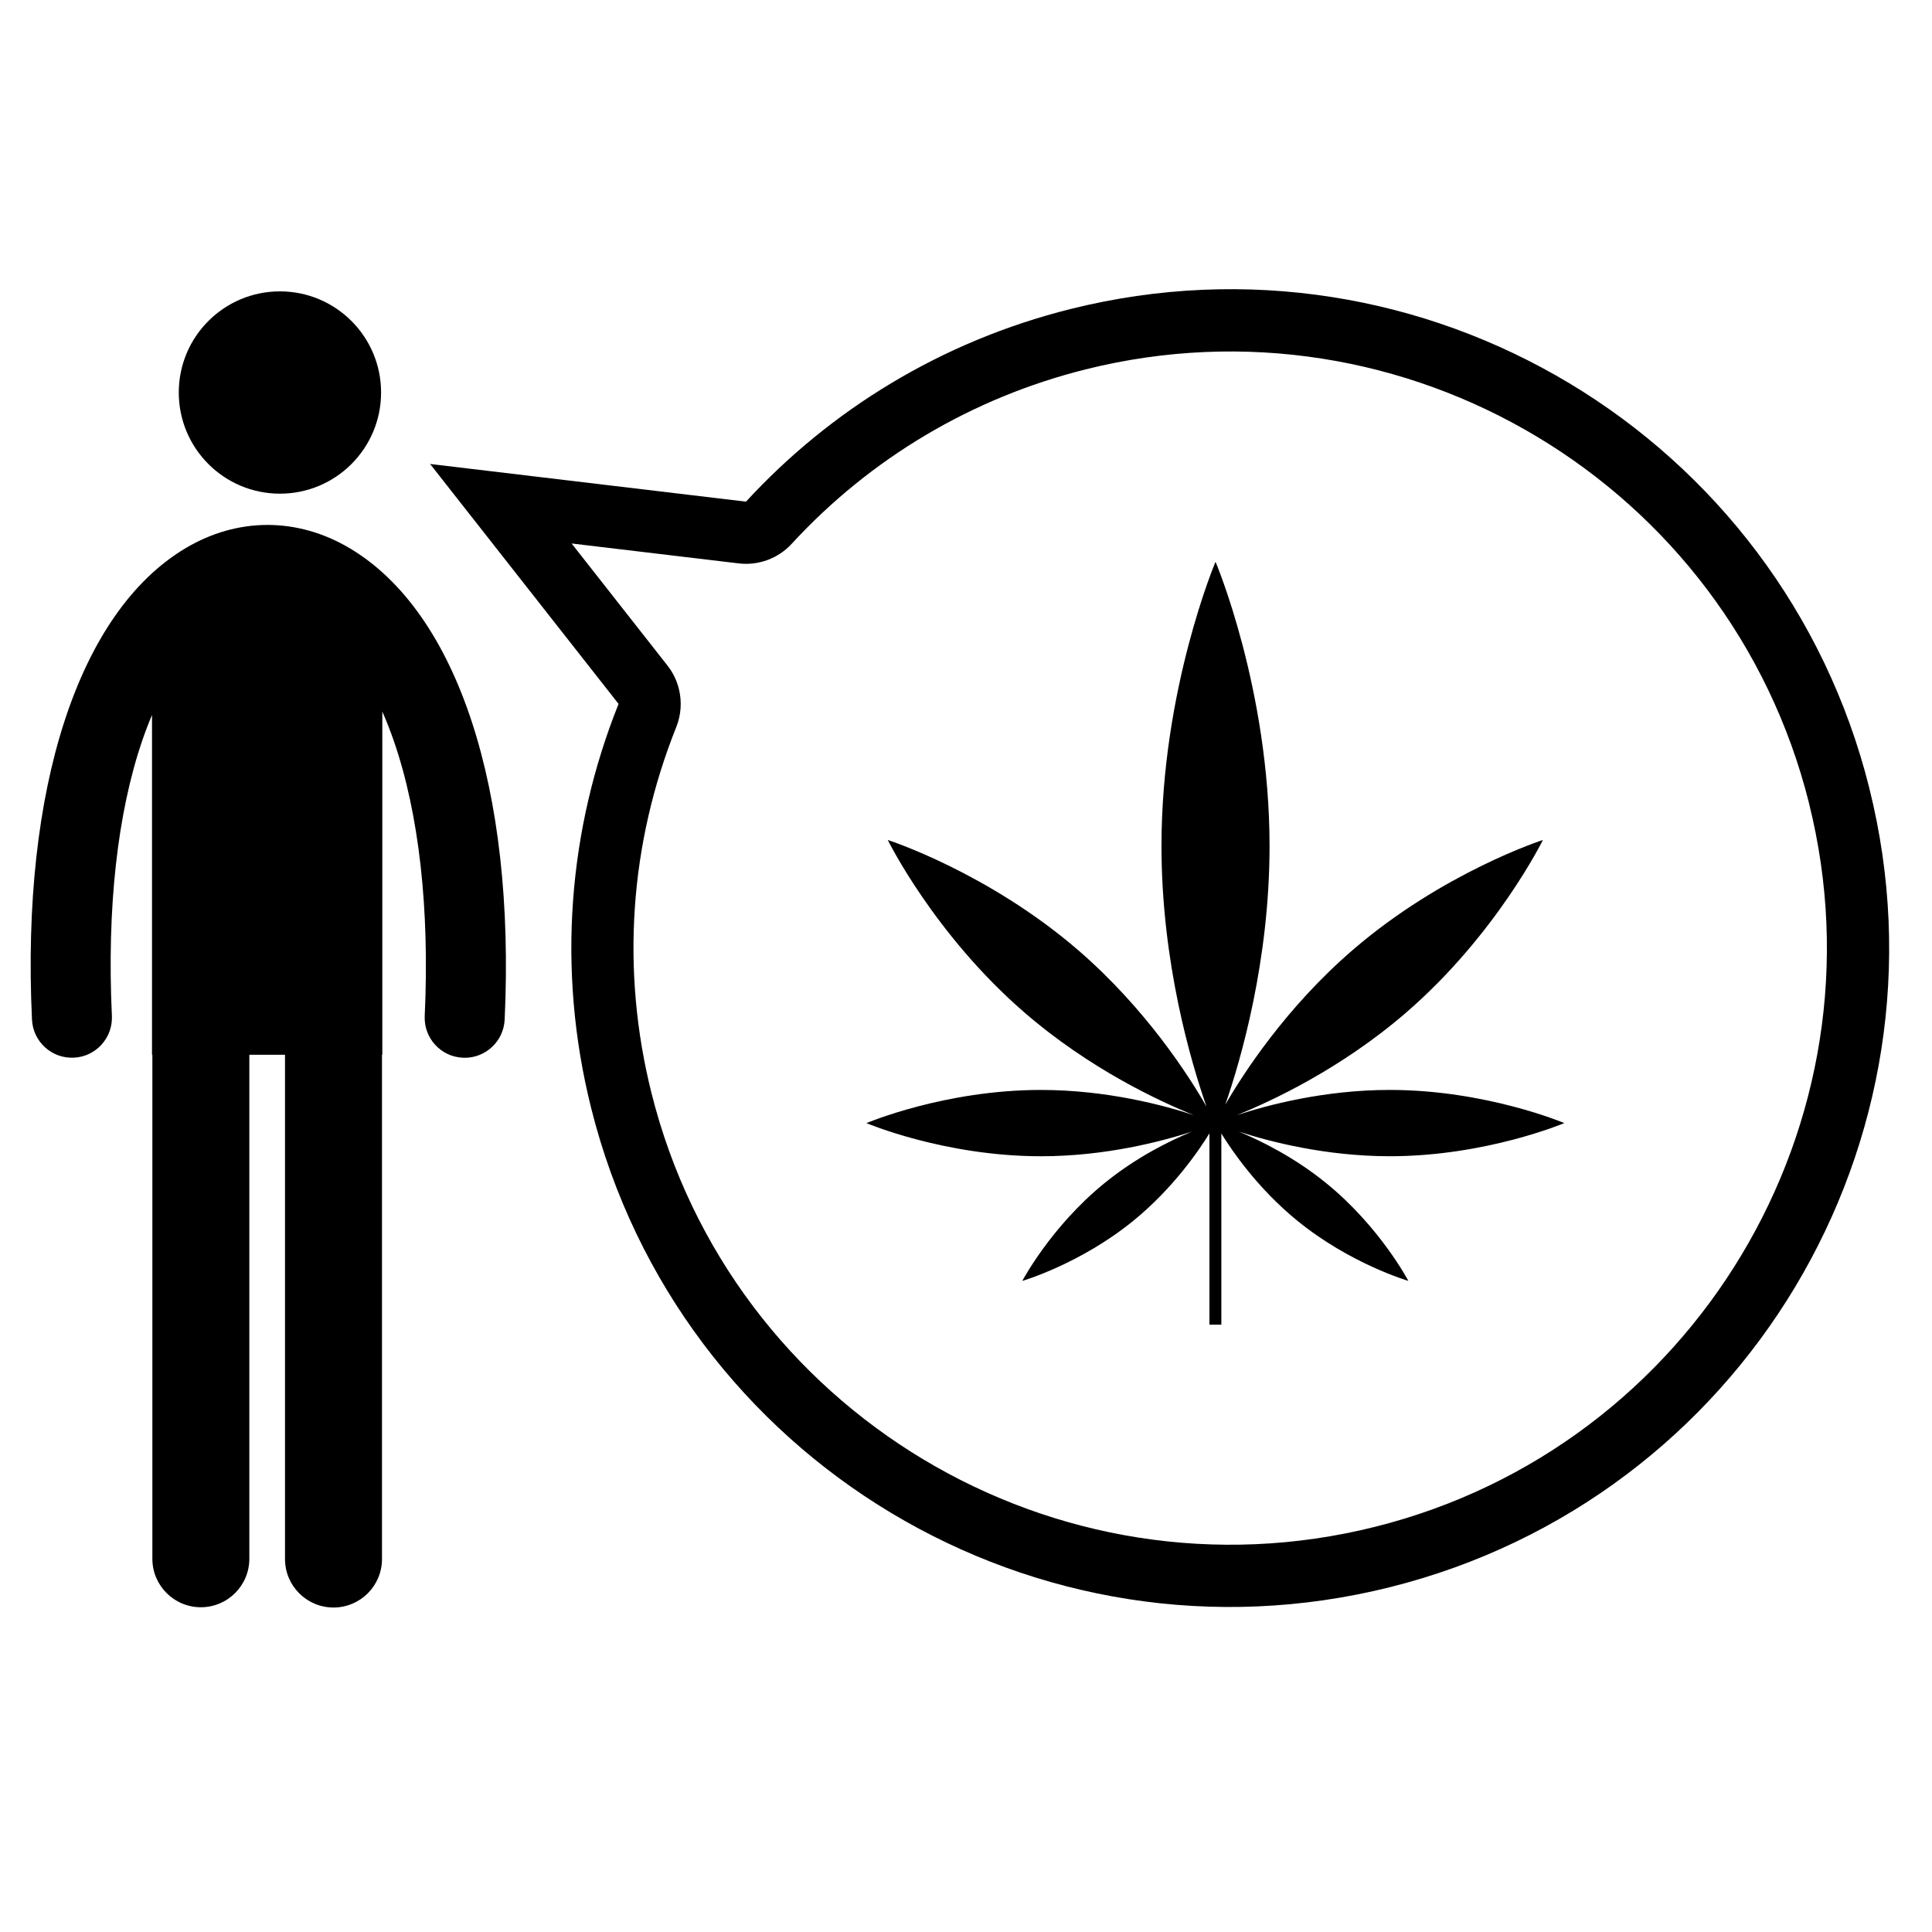<?xml version="1.0" encoding="UTF-8"?>
<!-- Uploaded to: ICON Repo, www.svgrepo.com, Generator: ICON Repo Mixer Tools -->
<svg fill="#000000" width="800px" height="800px" version="1.1" viewBox="144 144 512 512" xmlns="http://www.w3.org/2000/svg">
 <g>
  <path d="m244.99 248.02c0 14.809-12.004 26.809-26.809 26.809-14.805 0-26.805-12-26.805-26.809 0-14.805 12-26.805 26.805-26.805 14.805 0 26.809 12 26.809 26.805"/>
  <path d="m236.8 289.36c-13.91-8.32-29.852-8.328-43.723-0.027-28.301 16.938-43.484 63.617-40.602 124.87 0.273 5.848 5.234 10.363 11.082 10.094 5.848-0.266 10.367-5.234 10.094-11.082-1.336-28.48 1.449-53.727 8.062-73.004 0.797-2.336 1.656-4.582 2.57-6.731v90.059h0.094v133.55c0 7.094 5.754 12.848 12.848 12.848 7.102 0 12.852-5.758 12.852-12.848v-133.56h9.453v133.63c0 7.094 5.754 12.848 12.852 12.848 7.094 0 12.848-5.754 12.848-12.848v-133.63h0.086v-90.961c1.094 2.477 2.109 5.082 3.059 7.812 6.676 19.301 9.496 44.492 8.18 72.852-0.273 5.844 4.242 10.816 10.094 11.074 0.172 0.008 0.336 0.016 0.504 0.016 5.629 0 10.316-4.43 10.586-10.105 2.852-61.137-12.449-107.81-40.938-124.86z"/>
  <path d="m623.41 356.9c21.152 84.574-30.477 170.58-115.04 191.73-84.582 21.152-170.59-30.449-191.73-115-8.105-32.426-5.832-65.945 6.586-96.969 1.301-3.269 1.504-6.805 0.68-10.113-0.547-2.215-1.57-4.324-3.023-6.176l-25.402-32.344 44.273 5.277c5.25 0.625 10.488-1.305 14.062-5.203 20.918-22.715 47.848-38.699 77.863-46.207 84.586-21.168 170.61 30.422 191.74 115m15.98-4c-23.379-93.539-118.17-150.39-211.71-127-34.34 8.594-63.695 26.82-85.992 51.047l-83.715-9.984 49.945 63.586c-13.184 32.902-16.523 70.074-7.273 107.07 23.375 93.527 118.16 150.39 211.72 127 93.531-23.387 150.41-118.19 127.02-211.71z"/>
  <path d="m495.62 457.68c-8.512-6.969-17.492-11.371-23.285-13.777 8.008 2.606 22.918 6.512 39.973 6.512 25.543 0 46.219-8.785 46.242-8.785 0.012 0-20.699-8.789-46.242-8.789-17.492 0-32.707 4.094-40.562 6.695 9.086-3.66 27.637-12.281 44.867-27.172 23.977-20.715 36.254-45.746 36.277-45.762 0.012-0.004-26.574 8.547-50.539 29.266-17.527 15.148-28.844 32.574-33.637 40.879 4.129-11.891 11.73-38.109 11.73-68.535 0-41.605-14.32-75.355-14.32-75.336 0 0.031-14.32 33.73-14.32 75.336 0 30.875 7.856 57.41 11.934 69.047-4.617-8.078-16.047-25.922-33.934-41.391-23.973-20.715-50.547-29.273-50.535-29.262s12.301 25.047 36.27 45.762c17.227 14.902 35.781 23.52 44.871 27.172-7.856-2.606-23.082-6.695-40.57-6.695-25.531 0-46.242 8.793-46.238 8.793 0.023 0 20.703 8.781 46.238 8.781 17.066 0.008 31.965-3.91 39.98-6.508-5.797 2.402-14.777 6.805-23.293 13.773-14.121 11.547-21.602 25.773-21.598 25.77 0.012-0.008 15.434-4.496 29.551-16.047 10.359-8.473 17.16-18.379 20.035-23.055v50.699h3.152v-50.664c2.883 4.691 9.668 14.562 20.012 23.02 14.117 11.547 29.535 16.039 29.547 16.039 0 0-7.477-14.227-21.605-25.766z"/>
 </g>
</svg>